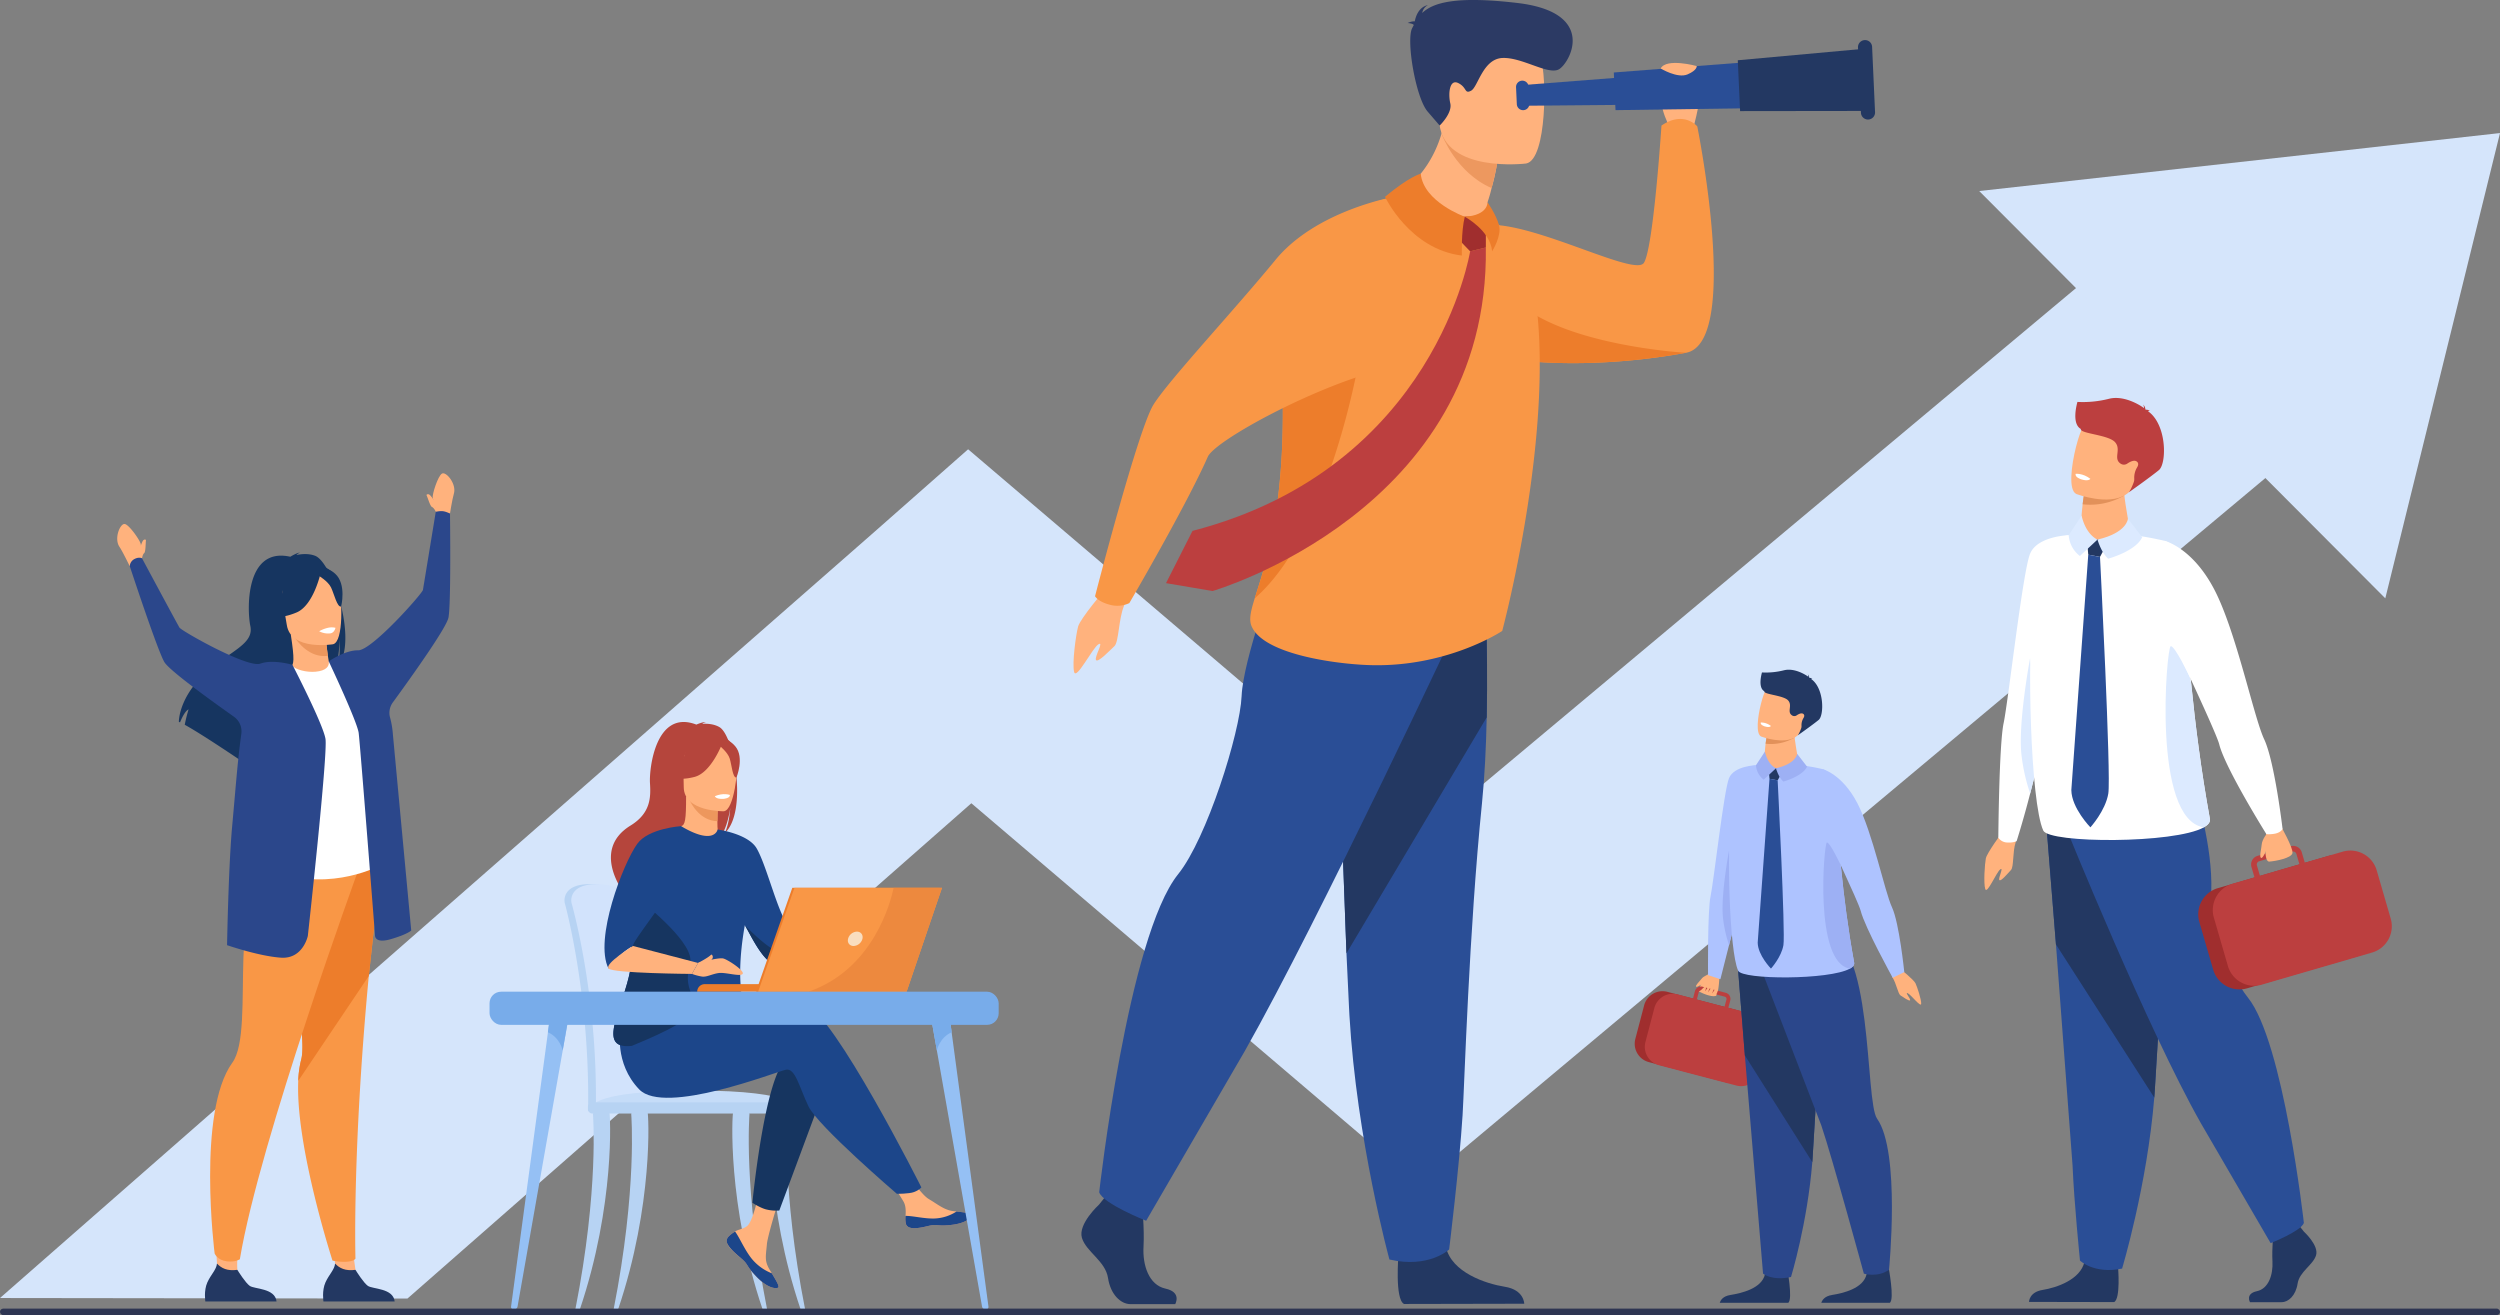 <svg xmlns="http://www.w3.org/2000/svg" viewBox="0 0 2308.9 1214.56"  xmlns:v="https://vecta.io/nano"><rect x="0" y="0" width="2308.9" height="1214.56" fill="#808080" stroke="none"/><style><![CDATA[.c{fill:#ffb27d}.d{fill:#233862}.e{fill:#fff}.f{fill:#2a4e96}.g{fill:#163560}.h{fill:#f99746}.i{fill:#1c468a}.j{fill:#ed7d2b}.k{fill:#bc3f3f}.l{fill:#2b478b}.m{fill:#b5453c}.n{fill:#aec3ff}.o{fill:#a02e2e}.p{fill:#9db0f4}.q{fill:#dceaff}]]></style><g fill="#d5e5fb"><path d="M2098.8 436l-787.42 658.75-414.29-352.9-317.78 279.44-203 178L0 1198.8l807.56-707.57 86.55-76.29 418.8 356.78 614.71-514.27z"/><path d="M1827.94 176.44l375.02 376.16 105.94-429.71-480.96 53.55z"/></g><path d="M598.55 969c-1.4-34.44-4.42-64.4-8-85.3-5.76-33.31-10.95-52.47-11-52.67-.76-2.93-11.72-14.78-36.09-14.42s-22.06 15.91-22.06 15.91h0a5.35 5.35 0 0 0 .17 1.38c.24.8 22.61 81.92 21.64 186.65 0 1.47-.18 4-.07 5.71 0 0 56.48 1.46 56.49 0 1.93-9.12.97-34.48-1.08-57.26z" fill="#b7d3f3"/><path d="M605.65 1020.08c0 1.46-.79 2.62-1.72 2.62h0c-.94 0-1.68-1.19-1.7-2.62H553.8c0 1.46-.78 2.62-1.72 2.62h0c-.95 0-1.71-1.22-1.7-2.7a730.66 730.66 0 0 0-4-82.69c-6.48-61.61-18.38-102.8-18.54-103.37a4.92 4.92 0 0 1-.18-1.38s-2.31-15.54 22.06-15.91 35.34 11.49 36.1 14.42c0 .15 3 11 6.88 30.51l4.12 22.16c3.61 20.9 6.63 50.86 8 85.3 2.08 22.74 2.8 41.89.83 51.04z" fill="#d2e3fc"/><path d="M546.77 1022.71h189.76s-4.42-17.89-114.31-15.22c-77.77 1.88-75.45 15.22-75.45 15.22z" fill="#c5dcf8"/><g fill="#b7d3f3"><path d="M531.33 1209.49c22-111.38 16.34-179.73 16.31-180.59 0-1.71 3.11-3.27 4.81-3.33s9.32-.5 10.19 1c1.15 1.93 5.59 86.14-27.2 183zm177.17 0c-22-111.38-16.34-179.73-16.31-180.59 0-1.71-3.11-3.27-4.81-3.33s-9.31-.5-10.19 1c-1.15 1.93-5.59 86.14 27.21 183zm35.11 0c-22-111.38-16.34-179.73-16.31-180.59.05-1.71-3.11-3.27-4.81-3.33s-9.31-.5-10.19 1c-1.15 1.93-5.58 86.14 27.21 183zm-176.93 0c22-111.38 16.34-179.73 16.31-180.59 0-1.71 3.11-3.27 4.81-3.33s9.31-.5 10.19 1c1.15 1.93 5.58 86.14-27.21 183z"/><rect x="543" y="1018.08" width="197.53" height="10.33" rx="3.89"/></g><path d="M730 857l63.07-13.66 3.72 9.06s-69.6 41.41-76.12 39.38S730 857 730 857zm-57.37 285.32a5.6 5.6 0 0 0-1 6h0c1.44 4 6.22 8.46 11.77 12.92.71.57 1.34 1.09 1.89 1.57.14.13.29.25.42.38l.33.3c5.17 4.76 3.23 5.86 12.52 15.54 10.6 11 17.9 11.22 20 10.22 1.76-.86-1.81-6.71-5.76-13.28l-.58-1-1.57-2.64c-4.63-7.91-3.44-11.62-2.35-23.4.9-9.57 14.89-53.46 14.89-53.46l-20.31-3.5s-6.12 35-12.86 40.33c-3.6 2.87-7.64 2.91-11.1 5-.25.14-.49.3-.72.45a26.81 26.81 0 0 0-5.57 4.57z" class="c"/><path d="M672.63 1142.32a5.6 5.6 0 0 0-1 6h0c1.77 4 6.42 8.43 11.79 12.87l1.87 1.62c.14.13.29.25.42.38l.33.3c5.17 4.76 3.23 5.86 12.52 15.54 10.6 11 17.9 11.22 20 10.22 1.76-.86-1.81-6.71-5.76-13.28a45.27 45.27 0 0 1-18.9-13.92c-6.38-8.15-10.63-18.61-15-24.67-.25.14-.49.3-.72.45a26.81 26.81 0 0 0-5.55 4.49z" class="i"/><path d="M836.42 1129.63c1.25 6.27 10.19 5.23 20.18 2.79s7.61.46 21.82-1.12 18.52-6.87 19-9c.39-1.88-6.63-2.54-14.17-3.41l-2.85-.34c-8.5-1.06-14.73-6.55-22.45-11.06-7.32-4.27-18.24-21.66-18.24-21.66l-19.49 1.55s10.23 15.53 14.19 22.28c2.32 4 2.2 9.23 1.91 13.29a25.2 25.2 0 0 0 .1 6.68z" class="c"/><path d="M856.6 1132.42c10-2.44 7.61.46 21.82-1.12s18.52-6.87 19-9c.39-1.88-6.63-2.54-14.17-3.41l-.07.15a40.1 40.1 0 0 1-20.35 6.33c-9.64.23-19.85-2.53-26.51-2.42a25.2 25.2 0 0 0 .15 6.66c1.2 6.29 10.14 5.25 20.13 2.81z" class="i"/><path d="M793.05,843.38s4.65-11.37,9.76-11.84,21.36-3,22.52-.7,0,10.68-3.49,13.7-25.07,7.9-25.07,7.9Z" class="c"/><path d="M761.73,1005l-42,113a38.27,38.27,0,0,1-12.64-1.16c-5.69-1.64-12.22-6-12.22-6s10.42-108.53,29.53-131.11S761.73,1005,761.73,1005Z" class="g"/><path d="M595.6,959.28s120.69-40.81,147.61-32.13,107.73,169.48,107.73,169.48-1.82,2.43-6.8,4.3c-4.63,1.73-15.84,1.62-15.84,1.62s-72.94-62.52-81.62-80.75-12.15-35.6-20.84-33.86-112,42.54-135.45,18.23-17.31-55.9-17.31-55.9Z" class="i"/><path d="M664.41 671.51c-5.22-3-11.47-3.29-15.85-3a7.43 7.43 0 0 1 3.35-1.58c-2.72-.41-8.77 2.28-8.77 2.28-37.72-14.53-43.65 41-42.85 53.91s.88 27.76-17.95 39.33c-37.05 22.77-5.79 62.52-5.79 62.52.29.17 17.24 28.91 17.24 28.91-.95-10.42 47.16-65.45 72.26-81.93 6.11-9 8.28-24.89 8.44-26.14-1 12.6-3.21 19.67-5.14 23.65 21.26-19.59 8.88-90.09-4.94-97.95z" class="m"/><path d="M664.56 772.74c.13.06-12.12 6.41-21.33 3.9C634.57 774.27 628.91 763 629 763c3.66-.73 4.72-5.78 4.64-27.44l1.66.32 27.89 5.53s-.63 8.77-.65 17c.01 7.01.46 13.59 2.02 14.33z" class="c"/><path d="M663.22,741.43s-.63,8.77-.65,17C647,758,638.71,743.8,635.33,735.9Z" fill="#ed975d"/><path d="M632.45,732.87s-8.18-12.92-10.14-24c-1.4-7.89,2.62-37.13,32-32.92a39.9,39.9,0,0,1,16.56,6.26c6.38,4.31,15.59,13.61,5.29,39.13L673.49,730Z" class="m"/><path d="M668.43 749.26s-36.92.61-36.95-22.39-4.8-38.42 18.77-39.78 28.16 7.41 30 15.09-2.25 46.33-11.82 47.08z" class="c"/><g class="m"><path d="M667.07 686.53s-10.11 27-25.63 31-22.24-.16-22.24-.16a44 44 0 0 0 14.37-26s25.87-17.68 33.5-4.84z"/><path d="M664.56 688.72s7.55 6 9.39 11.88 2.67 17.92 6.19 17.51c0 0 7.61-18.35-.95-28.72-9.07-11-14.63-.67-14.63-.67z"/></g><path d="M582.34 872.08c-3.64-15.27 8.75-44.91 21.68-69.44 11.73-22.24 23.91-40.27 25-39.62 30.94 18.36 33.74 3.09 33.74 3.09h0s28.11 3.74 36.07 17.44c9.87 17 20.54 64.5 31.14 73.49-1.63 5-.93 7.64.79 13.8.37 1.33.78 2.59 1.23 3.77a72.07 72.07 0 0 0 5.32 10.93c-5.39 3.27-15.79 9.49-23.45 5-11.68-6.84-20.8-27.65-25.93-35.94l-.05-.09c-11.15 63.11 4 77.48-3.67 84.14-8.1 7-19.68-3.35-45.15 7.69-16.71 7.25-39.89 17.73-55.5 19.55-8.18 1-14.29-.46-16.28-6-5.78-16.04 22.01-58.7 15.06-87.81z" class="i"/><path d="M660.23 735.31s.68 2.93 7.95 2.48c0 0 6.11-.38 5.92-3.59 0 0-5.92-2.29-13.87 1.11z" class="e"/><path d="M567.29 959.92c2 5.53 8.1 7 16.28 6 10.8-4.71 57.47-22.79 56.95-35-.78-18.14-9-18.72-3.19-41.11 4.65-18-38.47-51.39-45.34-58.66-12.94 24.54-13.29 25.7-9.65 41 6.95 29.04-20.84 71.7-15.05 87.77z" class="g"/><path d="M562 894.51c8.28-11.63 16.9-17.77 22.57-20.86-1.31-3.36 34.81-47.64 34.81-54.5S629 763 629 763s-30.09 1.86-40.51 16.39c-13.01 18.18-40.07 88.12-26.49 115.12z" class="i"/><path d="M584.58 873.65l60.13 15.69-5.64 10.13s-73.18-.51-77.06-5 22.57-20.82 22.57-20.82z" class="c"/><path d="M687.94 854.62c5.13 8.29 14.25 29.1 25.93 35.94 7.66 4.47 18.06-1.75 23.45-5a72.07 72.07 0 0 1-5.32-10.95c-4.3 1-9.54 2.25-12.93 3.27-6.58 1.99-31.13-23.26-31.13-23.26z" class="g"/><g class="c"><path d="M644.71,889.34s18.89-5.34,23.39-4.09,19.9,11.45,17.74,14.22-15.75-1.66-22-.82-11.08,3.92-15.58,3.26a52.23,52.23,0,0,1-9.2-2.44Z"/><path d="M644.71 889.34s9.24-4.75 11.87-7.45a.74.74 0 0 1 1.15.13c.7 1.12 1.36 3.26-1.88 5.39-4.66 3.07-11.14 1.93-11.14 1.93z"/></g><g class="j"><path d="M732,915.91h-88.1a7,7,0,0,1,7-7H732Z"/><path d="M731.73 819.96h136.21l-32.67 95.95h-137.1l33.56-95.95z"/></g><path d="M869.95 819.96l-32.68 95.95H700.18l33.56-95.95h136.21z" class="h"/><path d="M796.51 867.05a8.86 8.86 0 0 1-8.17 6.63c-3.67 0-6-3-5.11-6.63a8.86 8.86 0 0 1 8.17-6.64c3.67 0 5.96 2.97 5.11 6.64z" fill="#f9ddbf"/><path d="M870,820l-32.68,95.95H746.48c60.14-20.53,76.15-83.12,78.84-95.95Z" fill="#ed893e"/><path d="M474.51 1209.49a3.53 3.53 0 0 0 3.49-2.86l48.59-275.46-17.52-.5-3 22.64L472 1206.73a2.47 2.47 0 0 0 2.51 2.76z" fill="#95c0f4"/><path d="M506,953.34c11.35,5,13.68,16.86,13.68,16.86l6.88-39-17.52-.5Z" fill="#78acea"/><path d="M910.45 1209.49a3.53 3.53 0 0 1-3.49-2.86L858.37 931.2l17.52-.5 3 22.64 34.01 253.39a2.47 2.47 0 0 1-2.45 2.76z" fill="#95c0f4"/><g fill="#78acea"><path d="M878.93,953.34c-11.35,5-13.68,16.86-13.68,16.86l-6.88-39,17.52-.5Z"/><rect x="452.12" y="915.89" width="470.22" height="30.62" rx="10.69" transform="matrix(-1 0 0 -1 1374.46 1862.4)"/></g><rect y="1208.57" width="2308.9" height="5.99" rx="3" fill="#2e3552"/><g class="c"><path d="M1577.66,899.57S1566,914,1569.66,916s13.25,5.66,15.52,3.33,3-19.34,3-19.34Z"/><path d="M1578.13,899.81s-4.76,1.65-6.63,4.13-6,6.25-5,7.3,7-3.58,7-3.58Z"/></g><path d="M1621.67 706.74l-14.29 125.65c-.25.76-1.28 4.62-2.73 10.19l-7.76 30.22-8 31.54-11.4-3.75s-.59-59.37 2.34-73 12.31-97.67 17.05-109 24.79-11.85 24.79-11.85z" class="n"/><path d="M1594.38 999.7l-71.57-18.77a17.57 17.57 0 0 1-12.5-21.38l8.14-31a17.56 17.56 0 0 1 21.38-12.55l71.57 18.77a17.56 17.56 0 0 1 12.5 21.38l-8.14 31a17.56 17.56 0 0 1-21.38 12.55z" class="o"/><path d="M1527.89 931l-8.23 31.37a17.6 17.6 0 0 0 4.27 16.55 17 17 0 0 0 4.7 3.54h0a17.37 17.37 0 0 0 3.57 1.37l71.44 18.73a17.63 17.63 0 0 0 21.47-12.56l8.23-31.38a17.63 17.63 0 0 0-12.54-21.46l-24.6-6.45 1.8-6.71a5.8 5.8 0 0 0-4.14-7.08l-2.69-.71-15-3.92-3.72-1a5.81 5.81 0 0 0-7.08 4.13l-1.75 6.7-14.25-3.75-1.69-.35a17.64 17.64 0 0 0-15.29 5.07h0a17.31 17.31 0 0 0-4.5 7.91zm64.79-1.18l-25.57-6.7 1.76-6.7a2.17 2.17 0 0 1 2.64-1.54l18.2 4.77 3.18.84a1.89 1.89 0 0 1 .6.26 2.17 2.17 0 0 1 1 2.38z" class="k"/><path d="M1584.46,919.63s3.18-5.35,2-7.22S1581,918,1581,918s2.93-6.37,1.84-7.42-5.59,6.28-5.59,6.28,2.8-6.19,1.82-6.4-4.31,5.2-4.31,5.2,1.73-4.63.15-4.41-5,4.45-5,4.45Z" class="c"/><path d="M1604.65 842.58l-7.76 30.22a117.73 117.73 0 0 1-5.48-24c-2.64-20.22 5.47-63.29 5.47-63.29z" class="p"/><path d="M1754.78 894.55s12.69 10.3 14.26 13.52 5.51 15.15 5.3 19-9.72-8.8-12.52-9.82 2.92 5.19 2.28 6.52-6.6-3-8.87-4.44-3.86-11.06-7.25-16.3 6.8-8.48 6.8-8.48z" class="c"/><path d="M1588.28 1203.19h63.26c4.53-3.08-1.22-33.13-1.22-33.13s-17.27-6.55-20.25 6.77-22 17.55-32 19.17c-6.93 1.12-9.07 4.9-9.79 7.19zm93.82 0h63.27c4.53-3.08-1.23-33.13-1.23-33.13s-17.26-6.55-20.25 6.77-22 17.55-32 19.17c-6.89 1.12-9.1 4.9-9.79 7.19z" class="d"/><path d="M1605.3 896.59l6.18 78.13 16.8 201.56s8 6.86 25.82 3.11c0 0 15.14-49.55 19.67-106.11l.21-2.79 10.77-178.81z" class="l"/><path d="M1604.33 884.34l7.15 90.38 62.29 98.56.21-2.79 10.77-178.81z" class="d"/><path d="M1622.48 884.34l59.62 155.08c10.29 30.36 39.3 136.88 39.3 136.88s12.62 3.84 23.22-3.58c0 0 10.8-108.83-11-139.51-11.56-16.28-2.87-169.24-49.77-170.55s-61.37 21.68-61.37 21.68z" class="l"/><path d="M1708.57 894.55c-18.83 10.62-99.54 10.39-103.27 2-8.35-18.62-10.45-113.28-6.51-142.31 0 0 2-44.62 6.51-42.65 29.8-13.7 78-1.26 78-1.26 13 3.83 11.9 33.56 15.53 75.31l1.56 16.78c2.57 25.78 6.31 55.4 12 86.64.41 2.09-1.02 3.94-3.82 5.49z" class="n"/><path d="M1661.06 705.35c-.5 8-10.91 7.08-23.42 4.22s-8-10.23-8-10.23.18-5.67 1-12.47c.29-2.47.65-5.09 1.13-7.64.22-1.25.46-2.48.74-3.67 1.64-7 25-.25 24.84 1.65-.47 5.09 3.22 21.87 3.71 28.14z" class="c"/><path d="M1634.24 719.28l-.99-11.03 13.85 2.62-5.33 9.84-7.53-1.43z" class="d"/><g class="p"><path d="M1630 694.15l-8.28 12.59a18.31 18.31 0 0 0 7.19 13.36l11.32-10.54s-7.37-2.79-10.23-15.41z"/><path d="M1640.18 709.56s2.34 8.42 6.87 12.28c0 0 17.68-4.75 21.89-13.8l-9.2-11.89s-.45 8.99-19.56 13.41z"/></g><path d="M1657.47 681.17a43.35 43.35 0 0 1-26.84 5.7l1.13-7.64 5.65-1.22z" fill="#e2915a"/><path d="M1664.61 672.67c-5.5 15.13-25.57 11.27-34.11 8.84-2.41-.68-3.9-1.25-3.9-1.25-2.64-1.2-3.46-5.81-3.22-11.63.45-11.52 5-27.78 7.61-31.7 3.93-5.9 10.48-11.89 30-3.54s10.67 19.89 3.62 39.28z" class="c"/><path d="M1679.64 664.9c-6.14 5-19.34 14.28-19.34 14.28s1.47-1.73 3.26-6.74a6.4 6.4 0 0 0 .24-2.28 12.62 12.62 0 0 1 1.81-7c.8-1.3 1.09-2.66.08-3.62-1.67-1.57-4.52-.12-6.39 1.15a3.74 3.74 0 0 1-4.11.11h0c-5.24-3.28.55-9.08-3.71-13.89s-22.74-5.46-22-8.48c-6.3-3.56-2.33-16.7-2.21-17.39a68 68 0 0 0 20.34-2c9.17-2.3 19.28 3.59 22.47 6a5.14 5.14 0 0 0-.5-2.24 4.78 4.78 0 0 1 1.36 3c.14.14.2.23.16.26a6.15 6.15 0 0 1 2.89.67s-.78-.25-1.15.22a.61.61 0 0 1-.16.12c12.24 8.62 12.06 33.66 6.96 37.83z" class="d"/><path d="M1635.59 670.48s-1 1.91-5.95.33c0 0-4.17-1.33-3.48-3.52 0 0 4.5-.55 9.43 3.19z" class="e"/><path d="M1634.24 719.28l-10.9 151.32c.16 11.6 12.25 23.95 12.25 23.95s9.63-10.55 11.51-21.69-5.33-152.15-5.33-152.15z" class="f"/><path d="M1683.36,710.38s17.84,4.27,32,31.37,25.25,81.75,32,96.18,11.36,59.85,11.36,59.85L1748,903s-25.74-46.57-29.55-61.83c-2.06-8.27-33.54-74.4-33.54-74.4Z" class="n"/><path d="M1708.57 894.55h0c-33.6-4.84-24-116-21.34-116.48s12.3 19.88 12.3 19.88l.92 4.51c2.57 25.78 6.31 55.4 12 86.64.35 2.05-1.08 3.9-3.88 5.45z" class="p"/><path d="M2127.77 1137.46s14 12.76 11.26 21.83-15.36 15.12-17.06 26.21-8.53 17.13-14.67 17.13H2078s-4.52-7.8 6.39-10.15 15-15.38 14.36-27.47 1-28.23 1-28.23l23.2-5.37zm-171.62 33.02s2.51 29-3.64 32.07l-78.59-.16s0-9.07 12.62-11.08 34.8-9.41 38.56-25.87 31.05 5.04 31.05 5.04z" class="d"/><path d="M1889.79 760.06l9 112.15 15.37 204.66c1.36 33.6 6.83 87.35 6.83 87.35s13 12.77 38.89 7.39c0 0 23.12-76.73 29.72-157.91l.31-4 15.71-256.7z" class="f"/><path d="M1889.79 760.06l9 112.15 90.81 141.49.31-4 15.71-256.7z" class="d"/><path d="M1908.72 766.11s74.72 184.44 123.85 271.12l64.49 110.87s28.15-11.09 30.71-18.65c0 0-18.79-167.34-51.69-208.13-18.59-23.05-34.63-74.19-33.83-98.38 1.39-41.73-14.28-90.09-14.28-90.09z" class="f"/><path d="M1849.05 768.82s-14 18.89-15 23.93-2.23 23-.56 28.31 10.37-15.72 13.89-18.14-2.2 8.26-.83 9.89 8.09-6.57 10.74-9.36 1.4-16.78 4.23-25.29-12.47-9.34-12.47-9.34z" class="c"/><path d="M1910.58 494.29l-20.53 180.51c-.37 1.08-1.85 6.64-3.93 14.63l-11.14 43.42c-6 23.56-12.48 43.94-12.48 43.94s-2.85 1.84-9.71 1.25a10.25 10.25 0 0 1-7.22-4.4s.69-86.17 4.9-105.8 17.68-140.32 24.49-156.56 35.62-16.99 35.62-16.99z" class="e"/><path d="M1886.12 689.43l-11.14 43.42a169.16 169.16 0 0 1-7.88-34.43c-3.79-29 7.86-90.92 7.86-90.92z" class="q"/><path d="M2035.42 764.09c-27.06 15.27-143 14.93-148.37 2.94-12-26.76-15-162.74-9.34-204.45 0 0 2.93-64.1 9.34-61.27 42.83-19.68 112.14-1.81 112.14-1.81 18.69 5.51 17.09 48.22 22.3 108.19q1 11.59 2.25 24.11c3.69 37 9.06 79.58 17.21 124.46.55 2.96-1.51 5.57-5.53 7.83z" class="e"/><path d="M1967.17 492.29c-.72 11.47-15.67 10.17-33.66 6.06s-11.46-14.7-11.46-14.7.26-8.14 1.4-17.9c.41-3.55.93-7.33 1.61-11 .32-1.79.67-3.56 1.08-5.27 2.35-10.09 35.91-.35 35.67 2.37-.65 7.33 4.65 31.44 5.36 40.44z" class="c"/><path d="M1928.63 512.3l-1.42-15.84 19.9 3.76-7.66 14.14-10.82-2.06z" class="d"/><g class="q"><path d="M1922.47 476.2l-11.89 18.08a26.31 26.31 0 0 0 10.32 19.2l16.26-15.14s-10.51-4.01-14.69-22.14z"/><path d="M1937.16 498.34s3.37 12.09 9.88 17.64c0 0 25.39-6.82 31.45-19.83l-13.23-17.07s-.64 12.92-28.1 19.26z"/></g><path d="M1962,457.55a62.28,62.28,0,0,1-38.55,8.2c.41-3.55.93-7.33,1.61-11,4.42-1.07,8.12-1.74,8.12-1.74Z" fill="#e2915a"/><path d="M1972.26 445.34c-7.9 21.74-36.73 16.19-49 12.7-3.46-1-5.6-1.79-5.6-1.79-3.79-1.73-5-8.35-4.63-16.71.65-16.55 7.19-39.91 10.93-45.54 5.65-8.47 15.06-17.09 43-5.09s15.43 28.57 5.3 56.43z" class="c"/><path d="M1993.86 434.18c-8.83 7.19-27.79 20.52-27.79 20.52s2.11-2.5 4.69-9.68a9.66 9.66 0 0 0 .34-3.28 18.14 18.14 0 0 1 2.6-10c1.15-1.88 1.57-3.82.11-5.2-2.4-2.27-6.49-.19-9.17 1.65a5.42 5.42 0 0 1-5.91.15h0c-7.54-4.72.79-13-5.34-19.95s-32.66-7.86-31.59-12.19c-9.06-5.12-3.35-24-3.19-25a97.79 97.79 0 0 0 29.23-2.91c13.17-3.31 27.69 5.16 32.29 8.64a7.34 7.34 0 0 0-.74-3.22 6.81 6.81 0 0 1 2 4.27c.2.2.29.34.23.38a8.74 8.74 0 0 1 4.15 1s-1.12-.36-1.65.31a.8.8 0 0 1-.23.18c17.55 12.36 17.29 48.34 9.97 54.33z" class="k"/><path d="M1930.57 442.2s-1.42 2.74-8.55.47c0 0-6-1.91-5-5.06-.02 0 6.47-.8 13.55 4.59z" class="e"/><path d="M1928.63 512.3L1913 729.69c.25 16.69 17.6 34.4 17.6 34.4s13.84-15.15 16.54-31.15-7.66-218.58-7.66-218.58z" class="f"/><path d="M2035.42 764.09h0c-48.27-7-34.44-166.69-30.65-167.32s17.67 28.55 17.67 28.55l1.32 6.48c3.69 37 9.06 79.58 17.21 124.46.53 2.96-1.53 5.57-5.55 7.83z" class="q"/><path d="M2177.31 883.09l-102.07 29.7a25.23 25.23 0 0 1-31.18-17.12l-12.87-44.24a25.23 25.23 0 0 1 17.13-31.18l102.06-29.7a25.23 25.23 0 0 1 31.18 17.13l12.88 44.23a25.23 25.23 0 0 1-17.13 31.18z" class="o"/><path d="M2044.64 847.49l13 44.74a25.29 25.29 0 0 0 17.47 17.25 24.92 24.92 0 0 0 8.41.89h0a24.4 24.4 0 0 0 5.4-1l101.88-29.65a25.31 25.31 0 0 0 17.2-31.24l-13-44.75a25.33 25.33 0 0 0-31.3-17.19l-35.08 10.21-2.77-9.54a8.35 8.35 0 0 0-10.33-5.67l-3.85 1.11-26.64 7.76a8.34 8.34 0 0 0-5.67 10.33l2.78 9.54-20.33 5.91a25.81 25.81 0 0 0-2.34.81h0a25.34 25.34 0 0 0-15.11 17.54h0a25 25 0 0 0 .28 12.95zm79-49.28l-36.46 10.61-2.78-9.54a3.13 3.13 0 0 1 2.12-3.86l30.49-8.87a3.28 3.28 0 0 1 .92-.12 3.1 3.1 0 0 1 2.93 2.24z" class="k"/><g class="c"><path d="M2093,769.64s-3.16,26.47,2.77,26.09,20.45-3.23,21.44-7.79-11.12-25.82-11.12-25.82Z"/><path d="M2093.8,769.57s-4.54,5.64-4.93,10.08-2.56,12.2-.52,12.7,5.75-9.66,5.75-9.66Z"/></g><path d="M1999.2,499.51s25.63,6.13,45.9,45.06,36.27,117.45,46,138.18,17,82.91,17,82.91-1.51,3.09-6.73,4.22a31.52,31.52,0,0,1-8.2.53s-38.11-61-43.58-83c-3-11.87-48.19-106.87-48.19-106.87Z" class="e"/><path d="M310.92 1177.3l-3.84-27.66 16.13-13.49 5.09 36.63-17.38 4.52z" class="c"/><path d="M364.5 1202h-65.78s-1.57-10 1.86-17.63c3.29-7.3 8.42-11.8 8.88-17.39 4.18 4.3 9.33 7.07 18.84 5.79 1.16 1.89 7.52 12 11.41 14.79 4.29 3.1 23.47 2 24.79 14.44z" class="d"/><path d="M351.28 803.74l-10.68 97.64c-15.31 162-12.31 261-12.31 261s-1.1 2.93-10.59 3a53.94 53.94 0 0 1-10.62-1.15s-34.27-105.79-31.63-166a92.44 92.44 0 0 1 2.68-19.48c8.22-30.81-30.43-148.6 11.58-192.47s63.55 1.58 61.57 17.46z" class="h"/><path d="M351.28 803.74l-10.68 97.64-65.15 96.86a92.44 92.44 0 0 1 2.68-19.48c8.22-30.81-30.43-148.6 11.58-192.47s63.55 1.57 61.57 17.45z" class="j"/><g class="c"><path d="M403.05,473.67s-1.58-7.9-3.37-13.94c-.79-2.67,4.72-20.2,8.53-22.36s13.73,9.65,10.93,18.72c-1.45,4.65-3.82,19.81-3.82,19.81Z"/><path d="M403.05 473.67s-2.07-4.58-3.94-5.33-3.87-8.23-5.25-11.21c0 0 1.33-1.94 3.65.56 1.42 1.53 4.57 6 4.57 6zm-271.54 26.6a34.31 34.31 0 0 0-1.46 3.71v-1.13c0-2.78-10.42-17.94-14.7-18.88s-10.31 13.24-5 21.09c2.75 4 9.45 17.83 9.45 17.83l11.08-5.72s.64-5 2.21-6.25 1.29-9 1.74-12.25c.01 0-1.83-1.48-3.32 1.6zm69.1 668.73c-.93-8.87-1.16-32.2-1.16-32.2s23.77-7.6 22.89-2.38c-4.3 25.65-3.13 38.35-3.13 38.35l-9.61 5.74z"/></g><path d="M331.43 802.09S239.6 1053.82 221.52 1163c0 0-4.19 2.88-12 1.92-8.86-1.08-11.29-7.23-11.29-7.23s-16.59-130.87 16.39-176.31c22.65-31.21-9.77-168.3 43-179.3s73.81.01 73.81.01z" class="h"/><path d="M315.12 560h0a2 2 0 0 0-.08-.33l-1.75-6.56a146.69 146.69 0 0 0-6.68-18.48 97.2 97.2 0 0 0-4.4-8.79l-.67-1.17c-3.55-6-7.2-10.09-10.49-11.36-6-2.32-12.68-1.67-17.28-.72a8 8 0 0 1 3.3-2.2c-2.94 0-8.94 3.8-8.94 3.8-42.29-9.46-39.82 50.37-36.94 63.93s-10.75 20.15-30 34c-36.65 26.48-36 54.54-36 54.54.33.14.69.3 1.07.49 1.47-3.63 4.6-10.5 7.88-12a143.74 143.74 0 0 0-3.52 14.22c5.58 3.07 13.31 7.83 21.7 13.21h0c11.23 7.18 23.61 15.45 33.54 22.16-.47-2.73-.94-6.62-.24-8.82l3.57 11.07 15.72 10.76c-.85-3.47 2.85-12.5 9.06-23.88l1.33-2.42c2-3.59 4.24-7.38 6.65-11.29l2.66-4.27 2.23-3.48 5.55-8.38c4.92-7.26 10.13-14.47 15.27-21.08 7.47-9.63 14.8-18 20.94-23.47.2-.42.39-.84.56-1.27a42.67 42.67 0 0 0 2.27-7.23c.17-.76.33-1.52.47-2.28a99.19 99.19 0 0 0 1.54-17.94 102 102 0 0 1-.22 18.08c-.12 1-.25 1.87-.4 2.71h0a35.16 35.16 0 0 1-1.11 4.75 24.3 24.3 0 0 0 2.67-4.1 28.79 28.79 0 0 0 1.39-3.08c4.97-12.64 3.64-31.49-.65-49.12z" class="g"/><path d="M307.17 620.56c.15 0-11.84 8.71-22 7.49-9.56-1.13-17.34-12.15-17.22-12.2 3.78-1.35 4.11-6.87.61-29.83l1.81.09 30.44 1.45s.72 9.41 2 18.18c1.08 7.37 2.56 14.26 4.36 14.82z" class="c"/><path d="M300.81,587.56s.72,9.41,2,18.18c-16.62,2-27.61-11.8-32.44-19.63Z" fill="#ed975d"/><path d="M266.83,583.34s-10.71-12.41-14.53-23.82c-2.73-8.15-3.08-39.79,28.74-40a42.76,42.76,0,0,1,18.55,4c7.44,3.57,18.68,12,11.78,40.67l-1.47,9.56Z" class="g"/><path d="M355.12 797.26s-39.62 23.55-89.37 11.44c-.58-.14-41-6.59-41-6.59.7-1.9 5.92-33.09 6.6-34.83 8.82-22.77 24.95-146.38 38.43-152.48 3.44 3.75 13.27 6.32 21.69 5.57 9.69-.86 12.94-5 12.13-9.55 10.73 5.07 19 9.79 19 9.79 9.81 14.69 32.52 176.65 32.52 176.65z" class="e"/><path d="M307.58 595s-39.06 6.47-42.72-17.91-11.16-40 13.63-45.14 31 3.41 34.23 11.26 4.92 49.52-5.14 51.79z" class="c"/><g class="g"><path d="M296.23 528.74s-6.46 30.21-22.29 36.89-23.61 3.37-23.61 3.37a47.11 47.11 0 0 0 11.14-29.8s24.65-22.88 34.76-10.46z"/><path d="M293.92 531.45s9 5.2 11.83 11.12 5.66 18.58 9.32 17.59c0 0 5.19-20.65-5.53-30.3-11.36-10.24-15.62 1.59-15.62 1.59z"/></g><path d="M415.59 474.23c-1.59-.55-3.93-1.88-7-2.15a21.53 21.53 0 0 0-6.14.64l-11.84 72.14c-.84 3.63-47.27 55.95-59.79 55.74-11.31-.19-24.71 8.54-27.2 10.22 0 0 26.34 55.69 27.65 66.15 1.43 11.39 15.07 186.68 15.07 186.68s-.82 8.16 14.42 3.77 19.05-8 19.05-8L362.88 678.5a82.53 82.53 0 0 0-2.68-16 16.24 16.24 0 0 1 2.62-13.79c19.27-26.45 49.69-69.29 51.38-78.39 2.51-13.4 1.39-96.09 1.39-96.09z" class="l"/><path d="M255.41 1202h-65.78s-1.57-10 1.86-17.63c3.3-7.3 8.42-11.8 8.89-17.39 4.18 4.3 9.32 7.07 18.83 5.79 1.16 1.89 7.52 12 11.41 14.79 4.3 3.1 23.47 2 24.79 14.44z" class="d"/><path d="M300.6 682.38c-2.22-13.64-30.52-68.38-30.52-68.38s-17.9-5.36-29.67-1.09-72.71-30.14-74.66-33.3-34.59-64-34.59-64-2.71-1.57-7 .69a7.94 7.94 0 0 0-4.31 6.6s25.15 76.56 31.85 88.4c4 7.14 38 32 64.35 50.63a16.52 16.52 0 0 1 6.84 15.71c-3.54 26.19-4.44 40.93-8.51 85.86-3.38 37.27-4.68 109.42-4.68 109.42s29.48 10.2 49.82 11.56 24.78-20.1 24.78-20.1 18.58-167.97 16.3-182z" class="l"/><path d="M294.78 583a17.45 17.45 0 0 0 10.35 1.94c3.83-.57 4.71-5.13 4.71-5.13a15.11 15.11 0 0 0-6.93 0 29.24 29.24 0 0 0-8.13 3.19z" class="e"/><path d="M1542.43,118.08s-18.27-32.48,0-39.09,26.55-.51,27.42,6.89-7,36.56-7,36.56Z" class="c"/><path d="M1557.08 325.82a589.29 589.29 0 0 1-91.62 9.41 510.17 510.17 0 0 1-70.42-3.16q-8.31-1-16-2.13c-54-8.18-83.75-22.69-83.75-22.69s49.3-103.2 89.13-99.24c46.72 4.66 125.89 46.59 133.76 34.83 8.86-13.25 16.28-126.86 16.28-126.86 20.71-14.19 33.08.76 33.08.76s40.46 199.89-10.46 209.08z" class="h"/><path d="M1557.08 325.82a589.29 589.29 0 0 1-91.62 9.41 510.17 510.17 0 0 1-70.42-3.16c-12.43-39.54-21.37-79.92 3.63-55.57 44.1 42.94 158.41 49.32 158.41 49.32z" class="j"/><path d="M1291.58 1159s-3.54 41 5.13 45.3l111-.23s0-12.81-17.83-15.65-49.14-13.29-54.44-36.53-43.86 7.11-43.86 7.11z" class="d"/><path d="M1373.06 662.52c-.55 26.83-1.84 54.5-4.36 79.36-12 118-16.2 260.58-17.92 288.07-3 47.71-12.41 124-12.41 124s-18.7 17.74-55.15 9.27c0 0-30.19-109.79-36.94-225.4l-.3-5.71-2.44-51.61L1232 566.71 1371.22 534s3.21 61.65 1.84 128.52z" class="f"/><path d="M1373.06 662.52l-129.52 217.93L1232 566.71 1371.22 534s3.21 61.65 1.84 128.52z" class="d"/><path d="M1020.43 544.56s-22.66 26.65-24.7 34-5.67 34-3.72 42 17-22.3 22.49-25.54-4.11 12-2.24 14.6 12.69-8.92 16.91-12.8 3.8-24.79 8.87-37.15-17.61-15.11-17.61-15.11z" class="c"/><path d="M1015.12,1112.42s-19.76,18-15.9,30.83,21.68,21.35,24.09,37,12,24.19,20.71,24.19h41.35s6.38-11-9-14.34-21.23-21.71-20.26-38.79-1.45-39.85-1.45-39.85l-32.76-7.59Z" class="d"/><path d="M1349.28 569.57s-130.37 278.94-199.75 401.33l-91 156.55s-39.75-15.66-43.36-26.33c0 0 26.53-236.28 73-293.88 26.25-32.55 57.09-130.22 58.53-164.38s31.9-115.67 31.9-115.67z" class="f"/><path d="M1387.39 582.72s-51.84 34.67-125.22 31.45c-32.2-1.41-96.07-10.54-106.38-36.15-2.42-6-.65-13.64 3-25.36 9.43-30.44 31.39-88.4 24.76-216.93a211.45 211.45 0 0 1 .86-33.73c6.91-63.31 43.19-100.8 78.26-113 85.52-29.89 114 11.52 114 11.52s37.8 29.95 43.5 92.45c11.4 124.97-32.78 289.75-32.78 289.75z" class="h"/><path d="M1287.71 181.77s39.24 23.87 81.8 17.12c0 0 8.42-2.14 4.28-12a127.94 127.94 0 0 0 3.78-13.18 199.64 199.64 0 0 0 4.87-21.5l-24.15-25.39-22.88-24.26c-6.32 57.97-47.7 79.21-47.7 79.21z" class="c"/><path d="M1331.75,124.53s13.14,35.13,45.82,49.16c3.73-13.64,6.16-27.9,6.16-27.9l-25.44-19Z" fill="#ed985f"/><path d="M1409.54 151s-74.9 9.36-80.16-36.66-18.47-75.82 29.13-83.75 58.92 8.62 64.47 23.57 5.91 93.18-13.44 96.84z" class="c"/><path d="M1305.73 23.07c-.65-.8-2.18-1.49-5.64-1.81a14.07 14.07 0 0 1 6.55-1.58c.91-4.79 3.79-13.23 12.17-15a10.36 10.36 0 0 0-5.32 7.31c10-9.51 30.86-15.92 87.74-9.26 75 8.78 48.37 56 38.41 61.35s-33.85-11.29-52-10.53-22.64 26.84-28.96 30.2-3.63-2.9-11.81-7-9.5 9.69-7.43 18.75-9.82 20.45-9.82 20.45l-11.09-12.88c-11.09-12.89-20-66-14.31-77.07z" fill="#2c3a64"/><g class="f"><path d="M1534.49 96.54l-127.16 1.13-.87-19.13 126.76-9.83 1.27 27.83z"/><path d="M1630.48 99.73l-138.45 2-1.58-34.78 138.05-10.7 1.98 43.48z"/></g><g class="d"><path d="M1723.83 102.46l-116.75.15-2.13-46.96 116.27-10.58 2.61 57.39z"/><path d="M1725.5 110.39h0a6.53 6.53 0 0 0 6.22-6.82L1729 43.25a6.51 6.51 0 0 0-6.81-6.22h0a6.52 6.52 0 0 0-6.23 6.82l2.74 60.31a6.54 6.54 0 0 0 6.8 6.23z"/></g><path d="M1406.93 101.75h0a5.8 5.8 0 0 1-6.06-5.53l-.71-15.65a5.8 5.8 0 0 1 5.53-6.06h0a5.79 5.79 0 0 1 6.06 5.53l.71 15.65a5.8 5.8 0 0 1-5.53 6.06z" class="f"/><path d="M1158.77 552.66c9.43-30.44 31.39-88.4 24.76-216.93a211.45 211.45 0 0 1 .86-33.73h0c28.14-2.42 71.17 28 71.17 28s-26.49 161.54-96.79 222.66z" class="j"/><path d="M1287.71 181.77s-72.17 12.4-109.81 58.35-98.19 110.75-112.5 133.44-54.06 177.09-54.06 177.09 2.63 5 13.59 7.86A25.84 25.84 0 0 0 1043 557s52.65-90.11 72.47-135.12c8.23-18.71 150.62-92.77 204.15-85.1 21.05 2.99-31.91-155.01-31.91-155.01z" class="h"/><path d="M1533.73 63.24s15.52 9.49 24.81 5.47S1567 61 1567 61s-28-7.76-33.27 2.24z" class="c"/><path d="M1357.74,232.11s-31.67,200-256.38,258.17l-24.48,48.29,43,7.28s255.83-74.11,252.38-317.28Z" class="k"/><path d="M1352.83 200.19l-10.37 1.02v15.01l15.28 15.89 14.53-3.54v-20.83l-10.45-7.55h-8.99z" class="o"/><g class="j"><path d="M1312.13 160.43s-10 2.26-33 21.34c0 0 22.83 48.45 71 54.26 0 0-.77-22.49 2.71-35.84-.01 0-38.18-13.66-40.71-39.76z"/><path d="M1352.83 200.19s23.5 12.48 25.24 31.92c0 0 9-14.24 6.38-24.09s-10.66-21.15-10.66-21.15.8 11.87-20.96 13.32z"/></g><defs /></svg>
